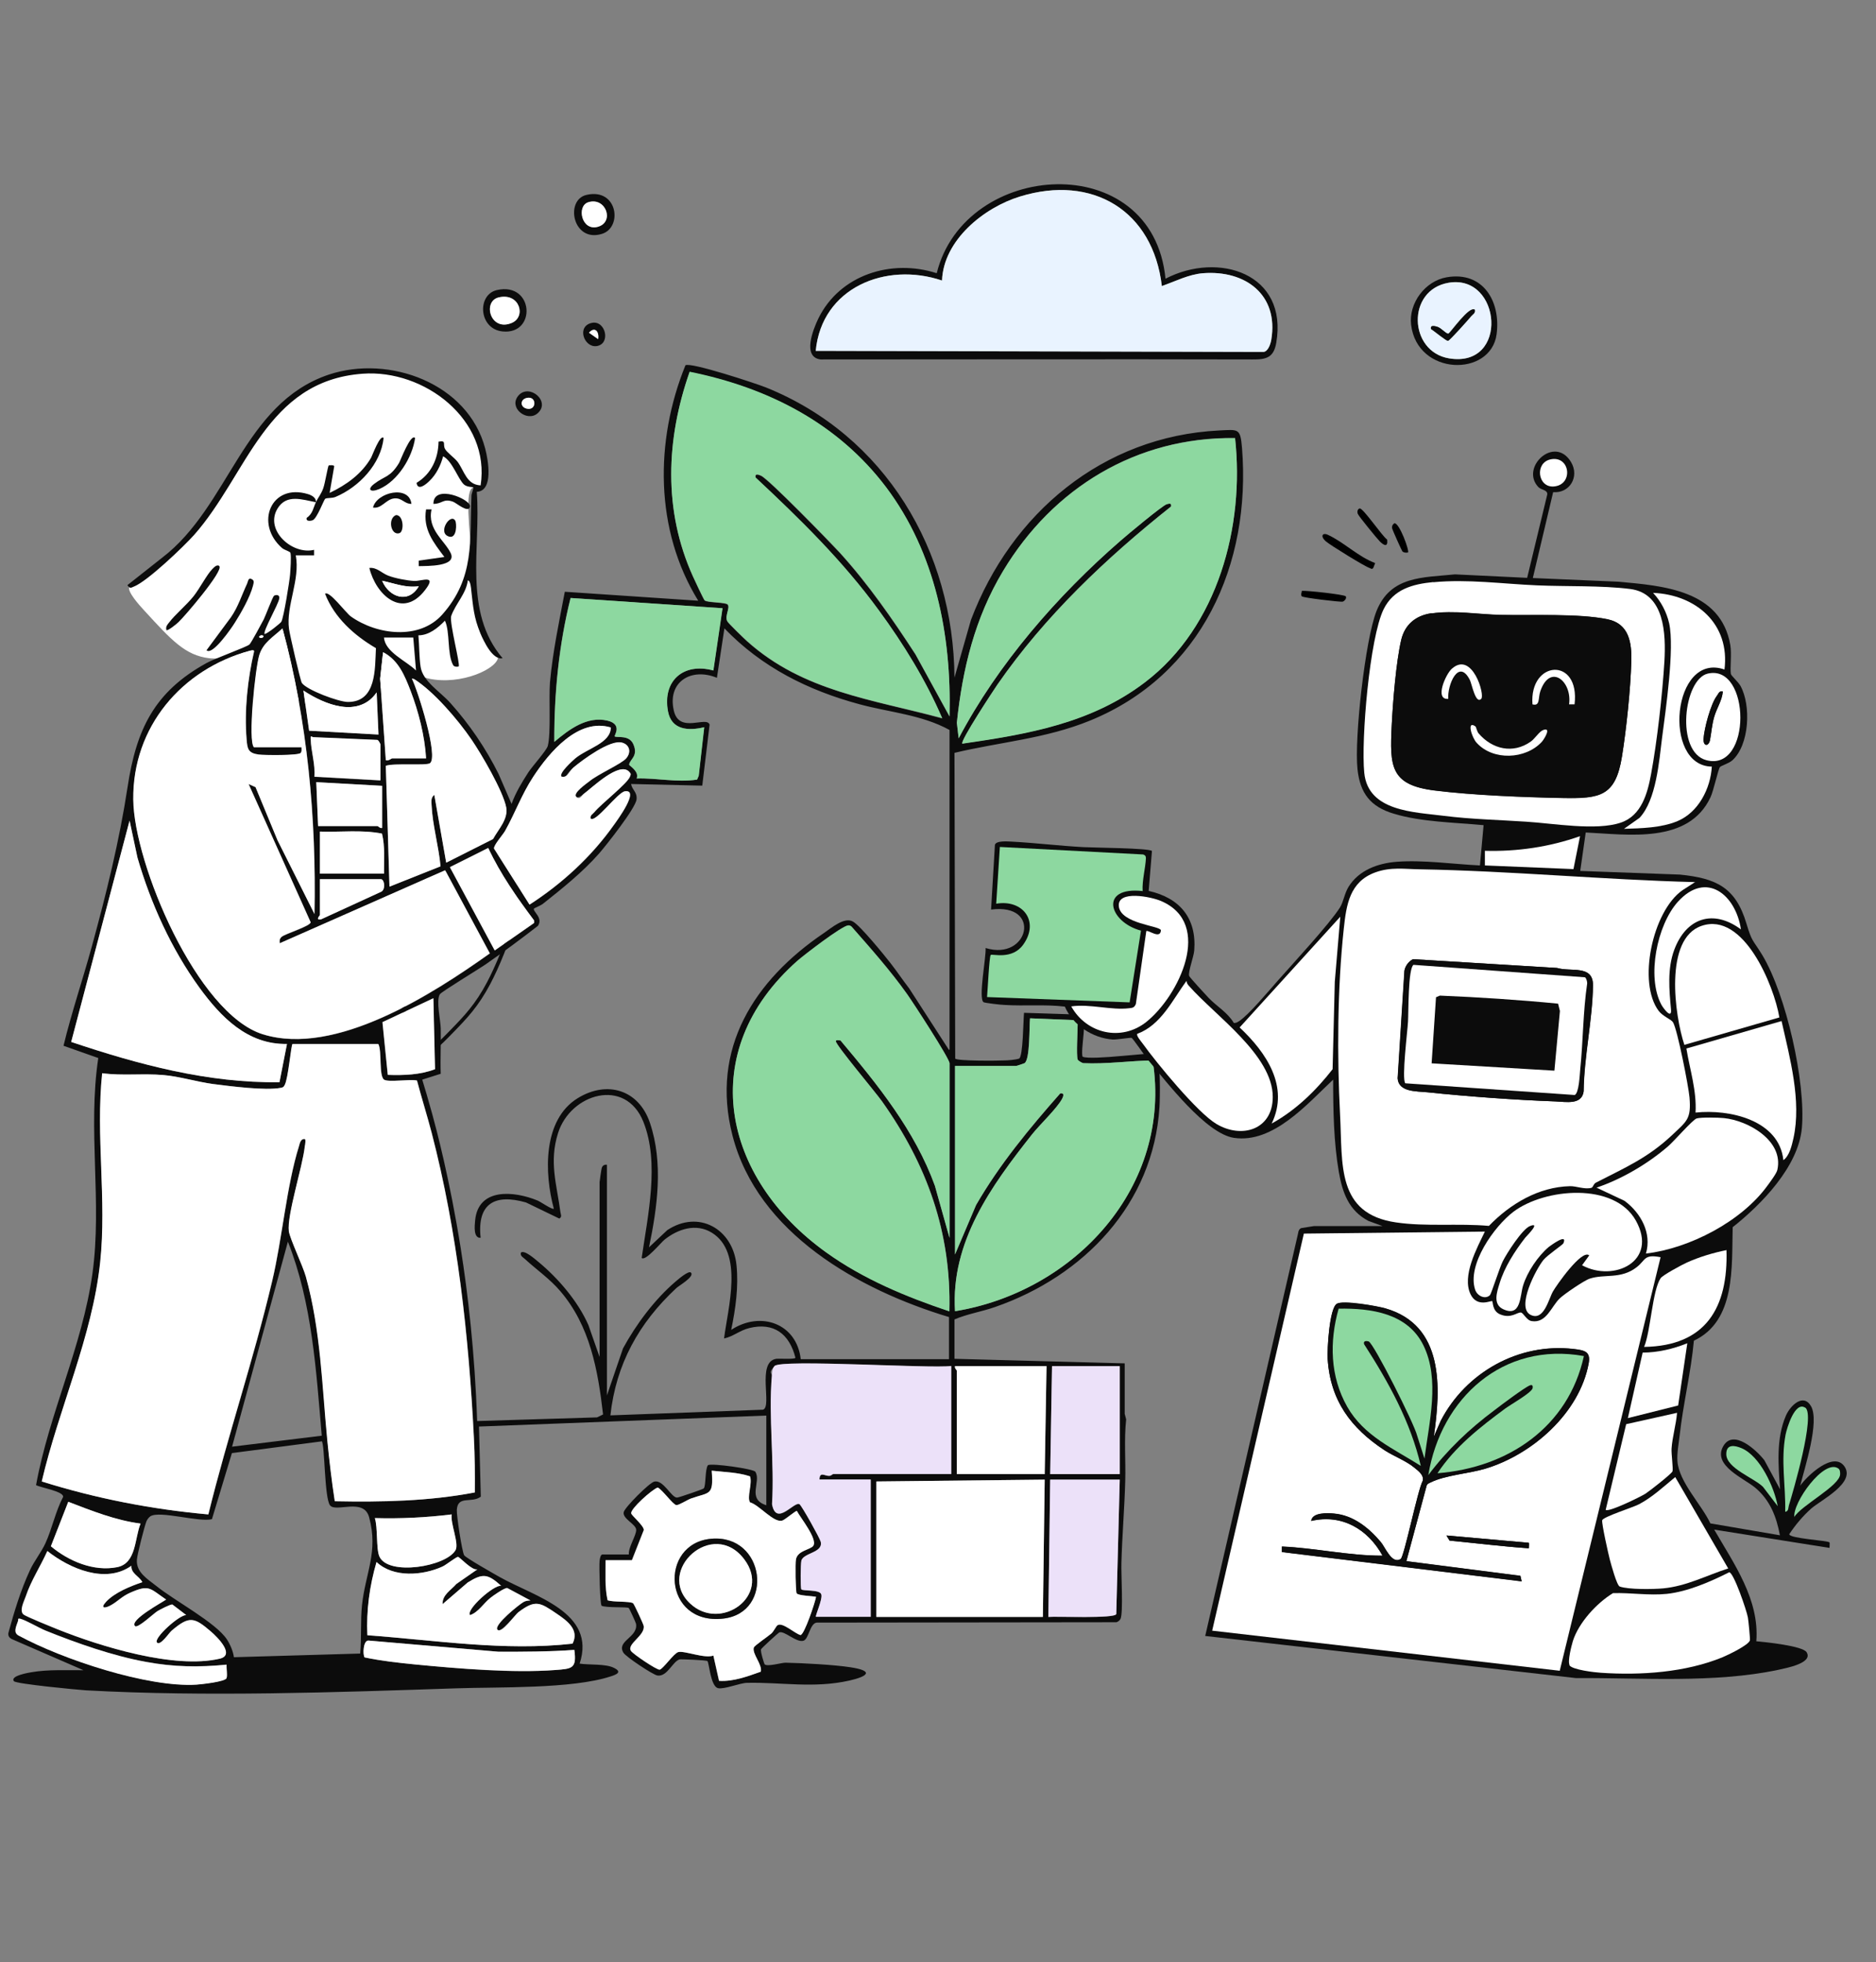 <?xml version="1.0" encoding="UTF-8"?>
<svg xmlns="http://www.w3.org/2000/svg" viewBox="0 0 1025 1071.75">
  <rect x="0" y="0" width="1025" height="1071.75" fill="#808080" stroke="none"/>
  <defs>
    <style>
      .cls-1 {
        fill: #8dd8a0;
      }

      .cls-2 {
        stroke: #0c0c0c;
        stroke-miterlimit: 10;
        stroke-width: 2px;
      }

      .cls-2, .cls-3 {
        fill: none;
      }

      .cls-4 {
        fill: #0c0c0c;
      }

      .cls-5 {
        fill: #fff;
      }

      .cls-6 {
        fill: #fdfcfb;
      }

      .cls-7 {
        fill: #e9f3ff;
      }

      .cls-8 {
        fill: #ece1f9;
      }
    </style>
  </defs>
  <g id="Capa_6" data-name="Capa 6">
    <path class="cls-2" d="M278.08,468.09c13.85,10.88-1.97,51.58-11.01,68.78-6.51,12.37-12.8,18.84-19.95,26.2-8.19,8.42-12.73,12.98-17,11.95-9.98-2.41-10.02-33.37-10-36.88.09-15.75.26-48.01,23.88-63.95,8.87-5.99,25.61-12.75,34.09-6.09Z"/>
  </g>
  <g id="Capa_1" data-name="Capa 1">
    <polyline class="cls-3" points="1013 1060.35 .5 1032.25 .5 8.25 1013 36.35"/>
    <path class="cls-5" d="M78.83,333.51c14.93,16.3,22.39,24.44,35.34,26.03,1.16.14,16.46,1.8,28.63-7.4,6.58-4.98,9.52-11.06,11.25-10.27,2.78,1.27-6.58,16.06-1.67,28.67,4.92,12.64,24.01,22.7,39.95,17.18,9.48-3.28,20.45-12.97,19.51-24.12-.37-4.44-5.88-6.8-5.04-10.99.69-3.44,5.29-5.32,5.1-5.57-.11-.14-1.6.37-2.23,1.59-.94,1.83.54,4.31,1.13,5.3,7.98,13.39,23.25,16.72,23.25,16.72,18.11,3.95,38.3-5.64,38.09-11.94-.06-1.9-1.96-2.99-3.7-4.42-8.53-7.02-8.4-18.42-10.15-42.03-1.9-25.63-4.45-44.64.31-46.01,1.19-.34,2.1.62,3.51,0,4.26-1.88,2.84-13.78,2.63-15.6-1.65-13.85-12.11-29.95-27.94-39.58-20.69-12.58-41.98-8.87-47.52-7.82-22.54,4.29-36.06,18.52-41.19,24.08-9.72,10.52-10.02,16.49-20.24,33.35-8.08,13.33-17.3,26.82-31.88,40.48-14.29,13.39-23.1,18.16-24.54,18.75-.1.04-.44.17-.67.51-1.72,2.41,5.5,10.29,8.07,13.1Z"/>
    <g id="Capa_11" data-name="Capa 11">
      <g>
        <path class="cls-4" d="M615.3,775.35c-1.2,11.1-.2,22.4-.5,33.6-.4,14.8-1.7,30.1-2.1,44.9-.2,5.7,1.1,27.3-.5,30.5-.4.8-1.3,1.5-2.2,1.8l-163.8.2c-3.7.4-4.3,9-7.2,9.9-3.9,1.2-10.6-5.8-13.3-4.5-.6.3-9.7,8.6-9.9,9.2-.4,1.1,1.7,7.9,2,8.2,1.6,1.4,9.1-.9,11.4-.9,9.4.2,26.5,1.1,35.5,2.5,13.1,2,9.4,5-.8,7.3-19.3,4.3-37,.8-55.7,1.2-3.7,0-12.6,3.7-15.9,2.9-4.1-1-4.8-13.9-5.8-14.8-.6-.5-14.5-1.1-15.2-.9-3.8,1.1-6.7,9.6-12.1,8.8-2.3-.3-17.4-10.3-18.6-12.5-3.9-6.5,8.2-8.3,6.9-15.8-.1-.6-3.6-8.3-4-8.6-1.1-.7-12.1,0-14.8-1.2-.9-.9-1.4-21.7-1.1-24.5.1-1,.5-3.5,1.5-3.5h14.5c-.4-3.9,4.1-10.4,4-13.5s-7.7-6.1-6.8-9.7c.7-2.7,13.9-15.9,16.6-16.6,5-1.4,9.5,9,12.6,8.7.8,0,14-4.5,14.5-5,1.3-1.4.6-10.3,2.3-12.7,2-1.2,24.9,2,25.9,3.6,3.4,5.5-4.9,14.8,6,18.3v-49l-157,6,1,38.3c-5,3.8-12.6-.9-13.1,7.2-.2,3,2.8,22.7,4,24.8.8,1.4,16.6,10.3,19.4,11.9,19,10.7,53,19.2,43.7,47.3,5.1.8,14.2,0,18.7,2.3,4.8,2.3,1.4,3.7-1.8,4.7-21,6.9-61.4,5.7-84.5,6.5-65.8,2.2-136.2,4.7-202,1.1-4.7-.3-38.3-3.5-39.5-5-2.3-3,8.5-4.7,9.6-4.9,9.3-1.6,19-1,28.4-1.1l-38.7-16.8c-1.7-.7-2.6-1.8-2.3-3.6,3.2-11.7,6.7-23.3,11.8-34.3,2.2-4.8,6.2-9.8,8.4-14.6,3.7-8.1,5.5-17.4,9.7-25.4.3-3-12.2-5-14.8-6.4,7.1-39,25.3-76,30.8-115.5,5.4-39-2.7-78.7,3.2-117.8l-19-6.7c4.4-18.2,10.6-36.4,15.6-54.7,7.9-28.9,14.9-57.1,19.4-86.6,4.8-31.5,14.5-52,43.2-67.8,4.3-2.4,22.1-8.8,23.4-10.1.9-.8,6.7-11.6,7.8-13.7,1-2,4.9-12.4,5.6-12.9.9-.6,3.2-.8,2.9,1.4-.5,3.4-9.2,18.2-8,19.5,1.7-.3,8.6-5.9,9.1-6.7,1.3-2.2,4.5-22.2,4.8-25.9.2-2.7.7-9.6.2-11.7-.2-.9-3.2-1.5-4.6-2.7-15.1-13.2-6.1-35.7,14.3-29.4,1.9.6,4.4,1.9,4.2,4.3,1.2-2.4,2.9-4.4,4-7.5,1-2.7,2.5-12.1,3-12.5.1-.1,3-.4,3,.5l-2.5,14.5c9.2-4.4,17.5-10.3,22.7-19.3.6-1.1,4.9-12.9,6.8-10.7-1.5,14.2-13.4,26.8-26.3,32.2-1.9.8-4.7.4-5.6,1-.7.4-4.4,10.6-6.8,11.7-.9.4-4,.9-3.3-1.3,3.3-2.2,3.6-5.6,5-8.5h0c-7.4-1.4-16.1-4.7-21,3.5-7.1,11.8,8.1,25.4,20,22.5v3h-10c2.5,13.4-5.4,27.5-3.7,40.2.4,3.1,6.2,28.2,7,29.5,2.7,3.9,20.2,10.4,25.2,10.4,15.7,0,14.7-18.1,15.3-29.4-11.8-6.9-22.7-16.6-27.8-29.7,2.2-2,11.4,10.5,14.1,12.4,14.2,10.1,37.4,13,49.9-1,17.9-20.1,15-40.4,16-65,0-1.2,1.3-4.2,1-4.5s-3.3-.1-5-1.5c-3.2-2.7-6.4-12.9-11.5-15.5-1.3,4.9-3.7,9.9-7.5,13.5-1.9,1.9-6.4,5.6-7,1,8-4.8,11.9-13.3,12-22.5,4.5-.8,2.2,1.3,3.5,3.9,1,2,5.1,4.8,6.9,7.1,3.8,5.2,4.9,12.5,12.6,12.9,5.5-35.9-30.8-63.5-64.5-61-52.9,3.9-63,55.2-92,88-5.8,6.5-25.5,25.3-32.8,28.2-1.9.8-2.2,1.3-3.7-.7l19-15c36.8-28.1,44.1-84.2,91-100,32.9-11,76.2,4.7,85.5,40.4,1.7,6.5,4.6,23.2-4.6,23.6,2.3,30.5-7.6,65.5,14.1,90.9-5.5,1.2-10.4-9.5-12.2-13.8-3.5-8.4-3.9-14.3-4.9-23.1-.1-1.2-.4-5.5-1.9-5.6-.9,7.3-6.7,12.7-9.1,19.5-1,3.8,5.1,26.5,4.1,27.5-.3.2-2.4.4-3-.7-3.4-6.1-1.6-18.1-4.5-24.3-3.8,3.9-8.7,8-14.5,8,.5,5.4.4,11.9,1.2,17.2,1.2,8,10.7,13.5,16.3,19.8,10.4,11.6,19.3,24.7,26.3,38.7l7.1,16.4c2.2-6.1,5.7-11.9,9.2-17.3,2.1-3.2,10-12,10.6-14.4,1.8-7,.5-25.7,1.2-34.8,1.5-16.6,5-33.1,8.1-49.4l72.9,4.9c-23.8-38.6-23.8-87.2-7-128.6,2.7-1.9,38.5,9.9,44,12.1,65.1,26.2,102.5,89.1,103,158.5l9-31.5c22-58.2,72-100.3,135.5-103.5,10.6-.5,11.7-1.4,12.6,9.5,5.1,63.8-22.2,124.2-83.1,149-24.3,9.9-48.8,11.6-74,17.6l.4,167c1,1.4,23.5,1.2,27.1,1,1.9,0,6.2-.4,7.8-1,2.2-.9,2.3-21.4,2.7-25l31.3,1c3.7.8-.6,19.5.7,23,5.3,2.1,38.4-2.7,40-1.6,2.8,1.9,2.3,24.6,2,29.1-3.3,53-41.4,92.4-89.8,109.2-7.4,2.6-15.3,3.8-22.2,6.8v21.5l93,2.5v27.5M518.8,391.25c1.1-44.2-7.7-89.1-34.6-124.9-26.4-35.1-64.7-54.5-107.4-63.1-12.9,36.7-14.5,75.7,1.8,111.7.8,1.8,5.8,12.6,6.4,13.1,1.6,1.3,11.7.9,12.7,2.4,1.2,1.9-1.7,5.9-.4,8.9.5,1.1,9.3,9.6,11,11.1,30.7,27.4,68.3,31.6,106.5,42-9-20.9-21.2-40.6-34.6-58.9-19.8-27.1-43-49.8-67.4-72.6-.4-2.5,1.8-1.6,3-1,4.1,1.7,37.6,36.2,43,42,15.5,17.1,28.8,36.3,41.4,55.6l18.6,33.9h0v-.2ZM674.8,239.25c-53.8-.7-99.5,27.2-126.8,72.7-15.3,25.6-22.1,53.3-25.2,82.8l1,8.5c21.4-40.5,54-78,88.5-108,3.5-3,22.8-19.2,25.2-19.9,1.5-.4,2.7-.7,2.3,1.3-35.5,28.2-68.9,59.8-94.8,97.2-2,3-20.5,31-19.2,32.3,35.9-5.2,70.4-11.1,99.9-33.6,39.7-30.3,54.4-85.3,49.1-133.4h0v.1ZM394.8,332.25l-83.1-5.6c-6.4,25.6-9,52.2-8.9,78.6,8-6.7,17.8-14.2,29.1-11.6,8.4,2,3.5,8.2,3.9,8.6,1.2.9,7.9-1.1,10.2,4.3,2.9,6.7-2.1,8.3-2.3,11.2,0,.4,5.7,3.6,4.1,7.5,11-.3,22,2.3,33,.6l.9-2.1,3-26.5c-8.5,2-17.9,1.6-19.8-8.7-3.1-16.8,8.6-26.7,24.8-22.3l5-34h.1ZM138.8,408.25h26c0,1.1.3,2.1-.4,3.1-1.1,1.5-19.9,1.3-23,.9-5.8-.8-6.2-3-6.6-8.4-1.3-15.5.5-32.9,4.1-48,0-1-1.4-.5-2.3-.3-37.4,10.1-64.1,41.8-63.7,81.2.3,35.1,34.9,117.2,70.8,128.3,39.7,12.3,92.8-22,124-44.2l-24.4-45.4-90.4,39.9c-.1-1.6-.2-2.3,1-3.5,1.7-1.6,15.7-5.8,15.9-8l-33.9-75.5,3.8,1.7,12,29,20.2,40.3c1-52.5-3.8-105.4-17.5-156-5.2,4.7-10.4,7.3-12.6,14.4s-6.4,47.6-2.9,50.6h-.1v-.1ZM518.8,573.25v-174.5c-15.1-8.3-32.6-9.6-49-14-28.3-7.6-53.6-20.3-74-41.5l-4.1,27c-14-5.8-27.3,2.2-23.5,18.1,3,12.6,18,2.5,19.5,7.5l-4,33.3-38.9-.9c.6,3.4,3.4,4.3,3,8.4-.5,4.8-16.5,25-20.5,29.6-9,10.2-20,19-30.6,27.4-1.4,1.1-4.8,2.4-4.9,2.6-1.1,1.5,5.2,5,2.1,9.5-9.4,7.3-19,14.4-28.8,21.2-3.5,2.4-24.1,14.9-24.8,16.2-2.1,3.5.4,14.2.5,18.5.2,8.3-.3,16.6,0,24.9l-10.1,3.2c1.41,4.58,3.32,10.99,5.43,18.67,2.18,7.95,9.6,35.59,15.61,73.53,3.87,24.44,7.66,56.33,8.96,94.3l65.5-2,3.3-1.6c-2.8-24.2-7.1-48.4-23.4-67.4-5.7-6.7-13-11.7-19.4-17.6-1.1-1-2.5-1.5-2.1-3.4,1.9-1.7,7.9,3.7,9.5,5,10.9,9,21.7,21.6,27.4,34.6l6.1,17.4v-95.5c0-.4,1-7.5,1.2-7.8.4-1.3,1.5-1.9,2.8-1.7v126l8.8-25.7c7.2-13.2,17.2-26.6,28.6-36.4,1.2-1,7.2-6.3,8.5-5,2.2,2.2-6.7,7.2-8,8.5-20.4,19-32.9,41.4-36,69.5l83.4-3.1c5.2-1.7-3.7-26.1,7.2-27.8,1.6-.2,10.5.4,10.5-.6-3.3-13-11.8-19.5-25.2-16.2-5.3,1.3-8.7,4.6-13.8,5.7,2.1-16.6,10.9-47-6.7-57.8-8.6-5.3-18.5-2-25.8,3.8-2,1.6-10.5,12-12.5,10,3.3-23,9.9-52,.9-74.4-9.8-24.4-39.8-15.4-46.6,6.2-5,15.8-.7,28,1.3,43.2.2,1.4,1,2.5-.6,3.5l-18.2-8.8c-17.1-4.9-26.8.6-24.8,19.3-4,.3-3.3-6.5-3-9.5,1.7-18,21.3-16.1,34-10.9,1.8.7,8.1,5.2,9,4.5-5.2-19.2-6.2-48.6,13.1-60.4,16-9.8,33.3-4.6,39.4,13.5,7.4,21.9,4.1,45.9-.5,68l10-9.4c17.1-11.3,35.8-.7,37.8,19.1,1.2,11.8-.5,23.9-2.9,35.4,16-10.5,35.8-3.6,38,16h81v-23c-49.2-14.8-104.6-45.8-118.3-99.2-12.2-47.5,12-84.9,50-110.6,4.1-2.8,11.2-9,15.9-6.2,4,2.3,16.8,18,20.4,22.6s6.7,9.3,10.2,13.8l21.8,33.7.3-.3ZM143.8,347.25c-1.4-.7-2.7.6-2,1,1.4.7,2.7-.6,2-1ZM225.8,348.25h-16c.6,8,12.1,12.7,17.5,18l-1.5-18ZM232.8,414.25c-.7-12.2-4.1-25.5-8.5-37-3.2-8.4-6.6-16.7-15-21l-1.6,14.5,3.1,44.5c1.4.6,3-1,3.5-1h18.5ZM226.1,370.85l-1.1-.3c3.1,6.1,14.8,42.9,9.9,46.3-2.1,1.5-19.7-.2-24.1,1.4l2,66,27.9-11.1c-1-11-4.4-22.5-4.9-33.5-.1-2-.4-4,1.5-5.5l6.5,37,25.5-12.9c2.9-5.3,8.4-11,7.2-17.3-1.7-8.9-13.5-29.2-19-37.1-7.4-10.8-20.6-26.2-31.5-33.1h.1v.1ZM205.8,378.25c-10,14.2-28.3,6.7-40-1l3.1,21.9,37.9,2.1-1-23h0ZM333.7,397.35c-17.8-5.3-33.6,13.7-42.3,27-6.3,9.6-9.9,19.8-15.4,29.6-1.3,2.4-6.3,7.9-6,9.6l19.4,30.6c17.9-11.5,34-26.3,46.2-43.7,1.5-2.1,14.3-19.4,5.9-18.2-4,.6-16,17.3-18.7,14.9-.4-1.9,1.1-2.4,2-3.5,3.9-4.8,18.2-15.7,19.5-19.5.5-1.3.5-1.4-.4-2.5-5.4-6.1-20.6,8.9-25,12.1-.9.7-3.1,2.4-4,1.5-2-2,5.8-7.3,7.1-8.4,5-4,17.9-9.7,20.3-12.7,2.7-3.4,1.7-7.4-2.4-8.5-6.3-1.7-21.5,9.4-26.5,13.6s-3.1,5.6-6.5,5c-1.8-1.7,6.1-8.8,7.5-10,6.6-5.5,19.4-8.4,19.4-16.9h-.1ZM207.8,426.25v-19.5c0-.3-1-2.3-1.7-2.5l-35.3-1.5c-1.3-1.1-1.1-.1-1.1,1.1.2,6.5,2.6,13.8,2,20.5l36,2h.1v-.1ZM208.8,429.25l-36-2,1,24h32.5c.3,0,1.4,1.4,2.5,1v-23ZM156.8,570.25c-21.6.5-36.2-14.7-47.8-30.7-15.4-21.2-26.6-46-33.9-71.1l-4.3-20.2-31.9,120.9c36.6,12.3,74.8,22.5,113.8,22l4.1-20.9h0ZM174.8,454.25v23h35c-.1-7.3.6-14.7-1.1-21.9-11.1-2.2-22.6-.7-33.9-1.1h0ZM266.8,463.25l-21,10.5,24.5,45.5,21.5-15v-1.4c-9.3-12.5-18.4-25.4-25-39.5h0v-.1ZM208.3,480.25h-33.5v19.5c0,.4-2.7,2.9.5,2.5l32.9-15.1c2.4-1,2.1-6.3.1-6.9h0ZM518.8,676.25v-95.5c0-2.6-20-33.3-23.2-37.8-9.2-13-19.8-24.8-30.3-36.8-.5-.5-1.1-.8-1.9-.7-3.5.3-23.9,16-27.7,19.3-56,49.6-41.2,118.5,15.7,159.3,20.3,14.6,43.7,24.2,67.3,32.2,1.2-43.2-12.2-80.1-36.8-114.7-3.4-4.7-25.2-30.7-25.2-32.8s1.6-.4,2.5-.5c20.3,24.2,40.7,49.4,51.6,79.4l8,28.5h0v.1ZM236.8,545.25l-27.9,13.1,2.9,28.8c8.7.3,17.7,0,25.8-3.1l-.9-38.8h.1ZM588.8,578.75c-.8-2.7,0-15,0-19s1.2-.8.6-1.5l-2.1-1-24.5-1c-.5,4.6,0,22.4-3,24.5-.3.2-4.2,1.5-4.5,1.5h-33.5v103l11.5-27c12.8-22.1,29.2-41.9,46-61,2.5-.4,1.6,1.7,1,3-2.9,5.5-12.1,14.1-16.5,19.5-22.2,28.1-44.4,58.6-42,96.5,65.3-10.7,118.8-68.2,108-137-12.6.2-25.4,2.1-38,1.5-.8-.2-2.8-1.4-3-2h0ZM206.7,570.35h-46.8c-.8.7-2.3,18.5-4.2,22.2-.7,1.3-.8,1.4-2.3,1.7-8.4,1.6-27.7-1-36.9-2.1s-18.6-4.2-27.1-4.9c-11-.9-22.4.4-33.5-1-3.6,34.4,2.5,69-1.1,103.4-4.3,40.6-22.6,80-31.9,119.6,29.6,9.3,60,15.2,91,18,10.5-42.8,24.8-84.7,34.9-127.6,5.5-23.2,7.8-51.7,14.6-73.5.5-1.6.8-4,3-4s.3,3.2.2,4.2c-1.2,11-9.8,37.4-8.7,46.2.5,3.9,7.6,18.8,9.3,24.8,8.1,29.1,8.9,59.3,11.7,89.3,1.1,11.1,2.4,22.4,4.1,33.4,25.5.5,51.4,0,76.5-4.8.1-9.8,0-19.8-.5-29.6-2.8-55.9-9-112.7-23.1-166.9-2.5-9.5-5.5-19-8-28.5-3.6-.9-15.6,1.1-18-.5-2.9-2-1.1-15.7-3.1-19.4h-.1ZM175.8,784.25c-3.1-35.8-5.2-72.3-18.5-106l-30.5,112,49-6h0ZM445.8,883.25h30v-75h-28c.1-4.7,3.1-1.8,5.4-2,1,0,1.8-1,2.1-1h64.5v-59c-11.5,1.5-92.7-3.8-96.5,0s-1.4,3.7-1.5,5.5c-1.9,22.3,1.5,47.4.1,70,2.3,12.4,12-1.8,15,0,1.1.7,11.1,18.5,11.6,20.5,1.5,6.2-9.7,6-10.6,10.5-.3,1.5-.5,14.9,0,15.5.9,1,10,0,10.9,2.7s-3.5,11.8-2.9,12.4h-.1v-.1ZM571.8,746.25h-50c-.4,1.1,1,2.2,1,2.5v56.5h48l1-59ZM611.8,746.25h-37l-1,59h38v-59ZM175.7,787.35l-49,6.4-10.9,36.1c-7,1.8-28.5-4.8-33.6-1.6-.9.6-1.8,1.8-2.2,2.8-1.1,2.8-5,18-5.2,20.9-.5,6.9,5.7,10.5,10.5,14.3,9.8,8,32.6,20,38.7,29.3,1.7,2.6,3.4,6.5,3.8,9.7l69-2c.8-8.5.1-18.1,1-26.5,1.9-17.7,9-29,3.9-47.9-2.9-11-18.3-2.4-21.4-6.6s-2.8-33.3-4.5-35h-.1v.1ZM345.3,852.25h-14.5c0,7.3-.5,14.7,1.1,21.9,3.1,1.1,11.9.4,13.9,1.6.6.3,5.6,11.3,5.8,12.3,1,5.3-9.5,10-6.9,13.8,1.2,1.8,13.9,10.3,15.6,10.2s7.8-9,10.2-9.6c3.4-.9,14.4,3.7,19.2,1.9l3.1,13.8c7.8.5,15.6-2.4,22.8-5,.9-4.1-4.9-9.8-3.8-13.2.4-1.1,7.8-6.1,9.5-7.6,1.4-1.3,2.6-4,3.5-4.6,2.7-1.7,9.4,4.6,12.5,5.4,2.1-.2,8-17.8,8.5-20.9-2.1-.5-9.6-.6-10.6-1.9-.7-.9-.8-16.5-.4-18.5.9-5,8.1-5.3,9.5-7.5,2.3-3.7-7.1-15.2-9-19-.8,0-6.2,4.6-7.8,5.2-4.5,1.7-12.7-8.5-17.8-9.9-1.9-2.8,1.4-10.4,0-14.2-6.7-2.3-13.9-2.3-20.9-3.1,1.1,14-1.1,11.6-11.3,15.2-2,.7-6.8,3.9-8.1,3.6-2-.4-7.6-8.3-10.1-9.6-3.1,1.1-14.9,11.6-14.5,14.1.2,1.2,6.9,6.7,6.9,9.1l-6.5,16.5h.1ZM478.8,809.25v74h91l1-75-92,1ZM611.8,808.25h-38l-1,75c4.3-.4,36.6,1.1,37.1-1.6l1.9-73.4h0ZM76.8,832.25c-13.8-1.7-26.7-7-39.5-11.9l-9.5,24.3c9.7,8,23.5,14,36.3,11.4,10.5-2.1,9.4-15.8,12.7-23.8h0ZM246.8,827.25c-13.9,1.7-27.9,2.4-42,2,1.7,5.2.7,16.8,2.5,21,4.7,10.7,36.4,5.6,41.6-3.5,2.1-3.6-2.9-14.6-2.1-19.5h0ZM71.8,855.25c-14.1,10.1-33.7,1.7-46-8-3.7,8.3-8.9,16.1-11.8,24.8-.9,2.6-3.6,7.6-1.3,9.8,1.2,1.2,15.9,7.1,18.8,8.2,23.5,9.4,63.7,21.8,88.5,16,8.6-2-1.4-11.8-4.8-14.8-9.2-8-11.9-8.7-21.5-.5-1.5,1.3-6.1,8.4-8,6.5-2.2-2.2,12.4-15.4,16-15l-7.6-5.8c-1-.2-6.7,2.8-8.1,3.6-2.2,1.3-10.8,9.6-12.3,8.2-3.3-3.2,15.1-13.1,17-14.5-9-6-9.1-8.4-19.7-3.7-4.5,2-6.6,4.6-10.3,6.7-3.2,1.9-6.4,2-2.8-1.8,4.7-5.1,13.3-8.5,19.8-10.7-1.7-3.3-6.3-4.7-6-9h.1ZM260.8,857.25c-3,.7-9.6-6.7-10.5-6.8-1,0-6.5,4.4-8.5,5.3-10.8,4.9-26.8,6.2-36-2.5-3.8,13-5.7,26.5-5,40,37.2,2.7,74.8,8.8,112.1,4.6,3.9-7.7-3.2-12.6-8.7-16.4-9-6.1-11.5-7.8-20.6-1-2.3,1.7-9.8,11.7-11.7,9.8-2.4-2.4,11.9-13.9,14.3-15.2,1.1-.6,2.5-.8,3.7-.8l-12.7-6.8c-1.6,0-7.7,4.1-9.2,5.4-3.7,3-6.6,8-11.1,9.4-2.5-2.8,13-16.7,17-16-7.5-6.7-10.1-6.9-18.3-1.8l-13.7,11.8c-.3-5,4.6-7.7,7.5-11l11.5-8h-.1ZM123.8,909.25c-15.4,1.5-28.9,1.3-44-1.5-18.2-3.3-37.8-10.2-54.9-17.1-3.9-1.6-10.2-5.4-13.6-6.4-1.9-.5-1.1.3-1.5,1.3-1.1,3.2-2.7,6.2.4,7.8,23.7,12.8,70.6,28.5,97.2,26.8,2.7-.2,15.7-1.6,16.4-3.6s0-5.2,0-7.4h0v.1ZM313.8,901.25c-13.8,1.1-27.6,1.1-41.5,1l-71-6.1c-2.9,0-3.1,7.7-2.1,9.2,8.9,1.9,18.8,3,28.1,3.9,23.1,2.3,53.1,4.8,76,3,9.4-.7,11.8-.8,10.5-11h0Z"/>
        <path class="cls-4" d="M636.8,152.25c28.8-15,67.1-3,60.5,35.1-1.4,7.9-5.3,9.1-13,9-78.2-.2-157.4,0-236,0-10.1-1.3-4-16.5-1.2-22.3,11.7-24,40-32.8,64.7-24.8,15.3-61.9,118-68.7,125,3h0ZM634.8,156.25c-4.8-41.2-37.8-61.1-77.5-48.9-19.7,6.1-41.8,23.8-42.6,45.9-30.8-10.4-65.8,3.9-69,38.4l244.6.6c2.6-.3,3.9-4.4,4.3-6.7,4.1-24.6-14.2-38.1-37.3-36.3-7.8.6-15.2,4.5-22.5,7h0Z"/>
        <path class="cls-4" d="M790.5,151.45c19.9-3.4,29.6,13.3,27.2,31.2-3.2,23.4-43.3,22.8-46.7-5.2-1.4-11.9,7.7-24,19.5-26h0ZM791.5,154.45c-23.1,3.9-21.9,37.6.2,41.3,33,5.5,28.7-46.2-.2-41.3Z"/>
        <path class="cls-4" d="M320.5,106.45c17-3.9,19.8,17.8,8.4,21.3-16,5-20.4-18.6-8.4-21.3ZM321.5,110.45c-6.7,2-3.6,16.2,5.3,13.4s4.2-16.3-5.3-13.4Z"/>
        <path class="cls-4" d="M271.5,158.45c20.2-4.6,21.8,24.5,3.1,22.6-13.1-1.3-14.1-20.1-3.1-22.6h0ZM272.5,162.45c-9,2.1-4.7,18.8,7,14,8.2-3.3,4.5-16.8-7-14Z"/>
        <path class="cls-4" d="M201.8,310.25c4-.5,6.7,2.8,10.3,4.2s10.3,2.7,14.2,2.9,12.7-3.8,6,4.9c-12.4,16.2-26.9,2.7-30.5-12h0ZM228.8,320.25c-7.1,1-13.3-1.6-20-3,3.8,9.1,14.4,12.7,20,3Z"/>
        <path class="cls-4" d="M235.8,278.25c-2.5,11,7.3,17.1,10.5,24,3.3,7.3-12.9,6.9-17.5,7v-3l14-2c-6-8-11.8-15.1-10-26h3Z"/>
        <path class="cls-4" d="M112.8,355.25l13.4-18.1c3.9-5.6,5.9-12.1,8.8-18.3.5-1.1.6-3.4,2.3-2.6,2,.8,1.2,2.3.9,3.8-1.6,6.1-6.5,14.8-9.9,20.1-1.6,2.6-12.1,18-15.4,15.1h-.1Z"/>
        <path class="cls-4" d="M119.8,309.25c2.6,2.4-19.4,28-22.3,30.6-.8.8-6,5.1-6.6,4.3-.4-2,.4-2.7,1.4-4,3.3-4.4,9.6-9.6,13.5-14.5,3.2-4,7.3-11.9,10.2-14.8.9-.9,2.6-2.8,3.9-1.6h-.1Z"/>
        <path class="cls-4" d="M226.8,239.25c-1.5,10.6-9.4,23.5-19.6,27.9-4.8,2-6.8.3-2.8-2.8,6-4.6,8.7-3.4,13.6-11.4.8-1.3,6.4-16.4,8.8-13.7h0Z"/>
        <path class="cls-4" d="M293.5,225.95c-5.7,4.6-15.8-3.2-10.3-9.8,6-7.1,18.2,3.4,10.3,9.8ZM287.5,217.45c-3.3.9-3.3,4.7,0,5.7,5.9,1.7,6-7.4,0-5.7Z"/>
        <path class="cls-4" d="M323.5,176.35c7.4-1.4,10.4,11.5,2.5,12.7-6.9,1-11.2-11-2.5-12.7ZM326.8,185.25c.7-4.1-1.8-7.1-5-3.5l5,3.5Z"/>
        <path class="cls-4" d="M224.8,275.25c-4,0-5.1-3.4-9.4-3-4.6.5-6.9,5.8-11.6,5,2-8.4,19.8-12.5,21-2h0Z"/>
        <path class="cls-4" d="M236.8,275.25c0-11.3,20.8-2.4,20,1.5s-7.5-2.1-9.3-2.7c-5.4-1.9-5.7,1.2-10.7,1.2h0Z"/>
        <path class="cls-4" d="M216.4,281.35c4.2,0,4.5,9.1,1.8,9.9-4.7,1.4-6.5-8.1-1.8-9.9Z"/>
        <path class="cls-4" d="M248.7,284.35c.9,1.4,1,9.9-3.2,8.8-6.8-1.8.5-13.1,3.2-8.8Z"/>
        <path class="cls-5" d="M206.7,570.35c2,3.8.2,17.4,3.1,19.4,2.3,1.6,14.3-.4,18,.5,2.5,9.5,5.5,18.9,8,28.5,14.1,54.2,20.3,111,23.1,166.9.5,9.8.6,19.8.5,29.6-25.1,4.8-50.9,5.3-76.5,4.8-1.7-11-3-22.3-4.1-33.4-2.9-29.9-3.6-60.1-11.7-89.3-1.7-6-8.8-20.9-9.3-24.8-1.1-8.8,7.5-35.2,8.7-46.2.1-1,.9-4.2-.2-4.2-2.2,0-2.5,2.4-3,4-6.8,21.7-9.1,50.3-14.6,73.5-10.1,42.9-24.4,84.8-34.9,127.6-31-2.8-61.4-8.7-91-18,9.2-39.6,27.6-79,31.9-119.6,3.7-34.4-2.5-69,1.1-103.4,11,1.5,22.5,0,33.5,1,8.5.7,18.4,3.7,27.1,4.9,9.2,1.2,28.5,3.7,36.9,2.1,1.5-.3,1.6-.4,2.3-1.7,1.9-3.7,3.4-21.5,4.2-22.3h46.8l.1.1h0Z"/>
        <path class="cls-5" d="M138.8,408.25c-3.6-3,.7-43.9,2.9-50.6s7.5-9.6,12.6-14.4c13.7,50.6,18.5,103.5,17.5,156l-20.2-40.3-12-29-3.8-1.7,33.9,75.5c-.1,2.1-14.1,6.3-15.9,8-1.2,1.2-1.1,1.9-1,3.5l90.4-39.9,24.4,45.4c-31.2,22.2-84.3,56.5-124,44.2-35.9-11.1-70.5-93.1-70.8-128.3-.4-39.5,26.4-71.1,63.7-81.2.9-.2,2.3-.6,2.3.3-3.5,15.1-5.4,32.5-4.1,48,.4,5.4.9,7.6,6.6,8.4,3.1.4,21.9.6,23-.9.7-1,.4-2,.4-3.1h-26,.1v.1Z"/>
        <path class="cls-1" d="M518.8,391.25l-18.6-33.9c-12.5-19.3-25.8-38.5-41.4-55.6-5.3-5.8-38.9-40.3-43-42-1.3-.5-3.5-1.4-3,1,24.4,22.8,47.6,45.5,67.4,72.6,13.4,18.3,25.6,38,34.6,58.9-38.2-10.3-75.8-14.5-106.5-42-1.7-1.5-10.5-10-11-11.1-1.3-2.9,1.6-7,.4-8.9-.9-1.5-11.1-1-12.7-2.4-.5-.5-5.6-11.3-6.4-13.1-16.3-36-14.7-74.9-1.8-111.7,42.6,8.6,80.9,28,107.4,63.1,26.9,35.8,35.7,80.7,34.6,124.9h0v.2Z"/>
        <path class="cls-1" d="M518.8,676.25l-8-28.5c-10.9-30.1-31.3-55.3-51.6-79.4-.9,0-2.5-.5-2.5.5,0,2.1,21.9,28,25.2,32.8,24.5,34.6,37.9,71.6,36.8,114.7-23.6-7.9-47-17.6-67.3-32.2-56.9-40.8-71.8-109.7-15.7-159.3,3.8-3.3,24.2-19,27.7-19.3.8,0,1.3.2,1.9.7,10.5,11.9,21,23.8,30.3,36.8,3.2,4.5,23.2,35.2,23.2,37.8v95.5h0v-.1Z"/>
        <path class="cls-1" d="M674.8,239.25c5.3,48.1-9.3,103.1-49.1,133.4-29.5,22.5-64,28.4-99.9,33.6-1.4-1.3,17.1-29.3,19.2-32.3,25.9-37.4,59.3-69,94.8-97.2.4-2-.8-1.7-2.3-1.3-2.4.7-21.7,16.8-25.2,19.9-34.6,30-67.1,67.4-88.5,108l-1-8.5c3.1-29.5,9.8-57.2,25.2-82.8,27.3-45.5,73-73.4,126.8-72.7h0v-.1Z"/>
        <path class="cls-1" d="M588.8,578.75c.2.6,2.2,1.8,3,2,12.6.6,25.4-1.3,38-1.5,10.9,68.8-42.6,126.3-108,137-2.4-37.9,19.8-68.4,42-96.5,4.3-5.5,13.5-14.1,16.5-19.5.7-1.3,1.5-3.3-1-3-16.9,19.1-33.2,38.8-46,61l-11.5,27v-103h33.5c.2,0,4.1-1.3,4.5-1.5,3.1-2.1,2.5-19.8,3-24.5l24.5,1,2.1,1c.6.7-.6,1.3-.6,1.5,0,4-.8,16.3,0,19h0Z"/>
        <path class="cls-8" d="M445.8,883.25c-.6-.5,3.8-9.7,2.9-12.4s-10-1.7-10.9-2.7c-.5-.5-.4-13.9,0-15.5.9-4.5,12.1-4.4,10.6-10.5-.5-2-10.4-19.8-11.6-20.5-2.9-1.8-12.7,12.4-15,0,1.4-22.6-2-47.7-.1-70,.1-1.8.2-4.2,1.5-5.5,3.8-3.8,85,1.5,96.5,0v59h-64.5c-.3,0-1.1.9-2.1,1-2.4.2-5.3-2.6-5.4,2h28v75h-30,.1v.1Z"/>
        <polygon class="cls-5" points="478.8 809.25 570.8 808.25 569.8 883.25 478.8 883.25 478.8 809.25"/>
        <path class="cls-5" d="M345.3,852.25l6.5-16.5c0-2.4-6.7-7.9-6.9-9.1-.4-2.5,11.3-13,14.5-14.1,2.5,1.2,8.2,9.2,10.1,9.6,1.3.2,6.1-2.9,8.1-3.6,10.1-3.6,12.4-1.3,11.3-15.2,7,.8,14.2.9,20.9,3.1,1.4,3.8-1.8,11.4,0,14.2,5.1,1.4,13.2,11.7,17.8,9.9,1.6-.6,7-5.3,7.8-5.2,2,3.8,11.4,15.3,9,19-1.4,2.2-8.6,2.5-9.5,7.5-.4,2-.2,17.6.4,18.5.9,1.3,8.5,1.5,10.6,1.9-.5,3-6.4,20.7-8.5,20.9-3.1-.8-9.8-7.2-12.5-5.4-.9.5-2,3.3-3.5,4.6-1.7,1.5-9.1,6.5-9.5,7.6-1.1,3.4,4.7,9.2,3.8,13.2-7.3,2.6-15,5.5-22.8,5l-3.1-13.8c-4.9,1.8-15.8-2.8-19.2-1.9-2.4.6-8.5,9.5-10.2,9.6s-14.3-8.4-15.6-10.2c-2.6-3.8,8-8.5,6.9-13.8-.2-1-5.2-11.9-5.8-12.3-2-1.2-10.8-.5-13.9-1.6-1.6-7.2-1-14.6-1.1-21.9h14.5-.1ZM388.6,840.55c-28.7,2.5-26.5,47.4,6.6,43.6,28-3.2,23-46.2-6.6-43.6Z"/>
        <path class="cls-5" d="M156.8,570.25l-4.1,20.9c-39,.6-77.2-9.7-113.8-22l31.9-120.9,4.3,20.2c7.3,25.1,18.5,49.9,33.9,71.1,11.7,16,26.3,31.1,47.8,30.7h0Z"/>
        <path class="cls-1" d="M394.8,332.25l-5,34c-16.2-4.5-27.9,5.5-24.8,22.3,1.9,10.3,11.2,10.8,19.8,8.7l-3,26.5-.9,2.1c-11,1.7-22-1-33-.6,1.6-3.8-4.1-7-4.1-7.5.2-3,5.2-4.6,2.3-11.2-2.3-5.3-9-3.4-10.2-4.3-.5-.3,4.5-6.5-3.9-8.6-11.2-2.7-21.1,4.8-29.1,11.6-.1-26.4,2.5-53,8.9-78.6l83.1,5.6h-.1Z"/>
        <path class="cls-5" d="M226.1,370.85c10.9,6.8,24.1,22.3,31.5,33.1,5.4,7.9,17.3,28.2,19,37.1,1.2,6.4-4.3,12-7.2,17.3l-25.6,12.9-6.5-37c-1.9,1.4-1.6,3.4-1.5,5.5.5,11,3.9,22.5,4.9,33.5l-27.9,11.1-2-66c4.4-1.6,22,0,24.1-1.4,4.9-3.4-6.7-40.1-9.9-46.3l1.1.3h0v-.1Z"/>
        <path class="cls-5" d="M333.7,397.35c0,8.6-12.8,11.4-19.4,16.9-1.4,1.2-9.3,8.2-7.5,10,3.4.7,4-2.8,6.5-5,5-4.2,20.1-15.4,26.5-13.6,4.2,1.1,5.2,5.2,2.4,8.5-2.4,3-15.4,8.6-20.3,12.7-1.4,1.1-9.1,6.4-7.1,8.4s3.1-.8,4-1.5c4.4-3.2,19.7-18.2,25-12.1,1,1.1.9,1.2.4,2.5-1.4,3.9-15.6,14.8-19.5,19.5-.9,1.1-2.4,1.6-2,3.5,2.7,2.5,14.7-14.3,18.7-14.9,8.4-1.2-4.4,16.1-5.9,18.2-12.3,17.4-28.4,32.2-46.2,43.7l-19.4-30.6c-.3-1.8,4.6-7.3,6-9.6,5.5-9.8,9.1-20,15.4-29.6,8.7-13.3,24.6-32.3,42.3-27h.1Z"/>
        <path class="cls-5" d="M260.8,857.25l-11.5,8c-2.9,3.4-7.8,6-7.5,11l13.7-11.8c8.2-5.1,10.9-4.9,18.3,1.8-4-.7-19.5,13.2-17,16,4.5-1.5,7.4-6.5,11.1-9.4,1.6-1.3,7.6-5.5,9.2-5.4l12.7,6.8c-1.2,0-2.6.2-3.7.8-2.4,1.3-16.7,12.8-14.3,15.2s9.3-8.1,11.7-9.8c9.1-6.8,11.6-5.1,20.6,1,5.6,3.8,12.6,8.7,8.7,16.4-37.3,4.2-74.9-1.9-112.1-4.6-.6-13.5,1.2-27,5-40,9.2,8.7,25.2,7.4,36,2.5,2-.9,7.5-5.3,8.5-5.3s7.5,7.5,10.5,6.8h.1Z"/>
        <path class="cls-5" d="M71.8,855.25c-.3,4.3,4.3,5.7,6,9-6.5,2.2-15,5.6-19.8,10.7-3.6,3.9-.4,3.7,2.8,1.8,3.7-2.1,5.8-4.7,10.3-6.7,10.6-4.7,10.7-2.4,19.7,3.7-1.9,1.4-20.3,11.3-17,14.5,1.5,1.4,10.2-6.9,12.3-8.2,1.3-.8,7.1-3.8,8.1-3.6l7.6,5.8c-3.6-.4-18.2,12.8-16,15,1.9,1.9,6.5-5.2,8-6.5,9.6-8.1,12.2-7.5,21.5.5,3.4,2.9,13.4,12.8,4.8,14.8-24.8,5.8-65-6.6-88.5-16-2.9-1.2-17.5-7.1-18.8-8.2-2.3-2.2.4-7.1,1.3-9.8,2.9-8.7,8.1-16.5,11.8-24.8,12.3,9.7,31.9,18.1,46,8h-.1Z"/>
        <path class="cls-5" d="M571.8,746.25l-1,59h-48v-56.5c0-.3-1.4-1.4-1-2.5h50Z"/>
        <path class="cls-8" d="M611.8,808.25l-1.9,73.4c-.5,2.6-32.8,1.2-37.1,1.6l1-75h38Z"/>
        <polygon class="cls-8" points="611.8 746.25 611.8 805.25 573.8 805.25 574.8 746.25 611.8 746.25"/>
        <path class="cls-5" d="M266.8,463.25c6.6,14.1,15.7,27.1,25,39.5v1.4l-21.5,15-24.5-45.5,21-10.5h0v.1Z"/>
        <path class="cls-5" d="M76.8,832.25c-3.3,8-2.2,21.6-12.7,23.8-12.9,2.6-26.7-3.3-36.3-11.4l9.5-24.3c12.8,4.9,25.8,10.1,39.5,11.9h0Z"/>
        <path class="cls-5" d="M313.8,901.25c1.4,10.2-1.1,10.3-10.5,11-22.9,1.7-52.9-.8-76-3-9.3-.9-19.1-2-28.1-3.9-1.1-1.5-.8-9.3,2.1-9.2l71,6.1c13.9,0,27.7,0,41.5-1h0Z"/>
        <path class="cls-5" d="M123.8,909.25c-.3,2.2.5,5.4,0,7.4s-13.7,3.4-16.4,3.6c-26.7,1.7-73.5-13.9-97.2-26.8-3-1.6-1.5-4.6-.4-7.8.4-1-.5-1.8,1.5-1.3,3.4,1,9.7,4.8,13.6,6.4,17.1,6.9,36.8,13.8,54.9,17.1,15.2,2.8,28.7,3,44,1.5h0v-.1Z"/>
        <path class="cls-5" d="M246.8,827.25c-.8,5,4.1,15.9,2.1,19.5-5.2,9.1-36.8,14.2-41.6,3.5-1.9-4.2-.8-15.8-2.5-21,14.1.4,28.1-.3,42-2h0Z"/>
        <path class="cls-5" d="M232.8,414.25h-18.5c-.5,0-2.1,1.6-3.5,1l-3.1-44.5,1.6-14.5c8.4,4.4,11.7,12.6,15,21,4.4,11.5,7.8,24.8,8.5,37h0Z"/>
        <path class="cls-5" d="M236.8,545.25l.9,38.8c-8.1,3.1-17.1,3.4-25.8,3.1l-2.9-28.8,27.9-13.1h-.1Z"/>
        <path class="cls-5" d="M208.8,429.25v23c-1.1.4-2.2-1-2.5-1h-32.5l-1-24,36,2Z"/>
        <path class="cls-5" d="M174.8,454.25c11.3.4,22.8-1.1,33.9,1.1,1.8,7.1,1,14.6,1.1,21.9h-35v-23h0Z"/>
        <path class="cls-5" d="M207.8,426.25l-36-2c.6-6.7-1.9-14-2-20.5,0-1.2-.2-2.1,1.1-1.1l35.3,1.5c.7.2,1.7,2.3,1.7,2.5v19.5h-.1v.1Z"/>
        <path class="cls-5" d="M205.8,378.25l1,23-37.9-2.1-3.1-21.9c11.7,7.7,30,15.2,40,1h0Z"/>
        <path class="cls-5" d="M208.3,480.25c2,.6,2.3,5.9-.1,6.9l-32.9,15.1c-3.2.4-.5-2.1-.5-2.5v-19.5h33.5Z"/>
        <path class="cls-6" d="M143.8,347.25c.7.4-.6,1.7-2,1-.7-.4.6-1.7,2-1Z"/>
        <path class="cls-7" d="M634.8,156.25c7.2-2.5,14.7-6.4,22.5-7,23.1-1.8,41.4,11.7,37.3,36.3-.4,2.3-1.7,6.5-4.3,6.7l-244.6-.6c3.3-34.5,38.3-48.8,69-38.4.8-22.1,22.9-39.9,42.6-45.9,39.6-12.2,72.7,7.7,77.5,48.9h0Z"/>
        <path class="cls-7" d="M791.5,154.45c28.9-4.9,33.2,46.8.2,41.3-22.1-3.7-23.3-37.4-.2-41.3ZM805.8,169.25c-2.9-2.7-13.6,12.8-14.5,13-1.2.3-3.8-3.1-6.2-3.8-1.3-.4-3.8-1.1-3.3,1.3,1.7.9,8.3,6.6,9.3,6.4.9-.2,11.2-11.6,12.6-13.4.9-1.1,2.4-1.6,2-3.5h.1Z"/>
        <path class="cls-5" d="M321.5,110.45c9.5-2.9,14.4,10.7,5.3,13.4s-12-11.4-5.3-13.4Z"/>
        <path class="cls-5" d="M272.5,162.45c11.5-2.7,15.2,10.7,7,14-11.7,4.8-16-11.9-7-14Z"/>
        <path class="cls-5" d="M228.8,320.25c-5.6,9.7-16.2,6.1-20-3,6.7,1.4,12.9,4,20,3Z"/>
        <path class="cls-5" d="M287.5,217.45c6-1.7,5.9,7.4,0,5.7-3.3-1-3.3-4.7,0-5.7Z"/>
        <path class="cls-5" d="M326.8,185.25l-5-3.5c3.2-3.6,5.7-.6,5,3.5Z"/>
        <path class="cls-4" d="M388.6,840.55c29.6-2.6,34.6,40.4,6.6,43.6-33.1,3.8-35.3-41.1-6.6-43.6ZM377.1,875.95c16.7,15.5,44.5-4.3,29.6-24.1-17.1-22.8-48.9,6.2-29.6,24.1Z"/>
        <path class="cls-4" d="M805.8,169.25c.4,1.9-1.1,2.4-2,3.5-1.5,1.8-11.7,13.3-12.6,13.4-1,.2-7.7-5.5-9.3-6.4-.5-2.4,2-1.6,3.3-1.3,2.4.7,5,4.1,6.2,3.8,1-.2,11.6-15.7,14.5-13h-.1Z"/>
        <path class="cls-5" d="M377.1,875.95c-19.2-17.9,12.5-47,29.6-24.1,14.9,19.9-13,39.7-29.6,24.1Z"/>
      </g>
    </g>
    <path class="cls-4" d="M709.3,673.15c.3-1,.6-1.9,1.7-2.3.3,0,6.5-1.1,6.9-1.1h37.5l-7.7-2.8c-10.8-5.7-14.2-15.4-16.2-26.8-2.8-16.2-3.1-33.9-3.1-50.4-14,13.1-32.7,35-54.2,31.8-15.3-2.3-36.7-30.4-46.7-42.3-1.6-1.9-8.5-12-9.2-12.3-.5-.3-7.8,1-10.3.9-11-.8-21.8-7.8-26.2-18-10.9-1.3-22-.2-32.9-.9-1.7,0-11-1.1-11.5-1.5-3-2,1.5-24.8,1.1-29.6,23.6,7.3,31.1-24.7,3-21l2.1-35.4c.8-2.4,7.1-1.8,9.4-1.7,13,.7,26,2.3,39,3,4.9.3,36,.5,37.4,2.1l-1.8,21.8c16.9,3.8,26.3,14.8,24.9,32.6-.3,3.5-3.4,11.6-2.8,13.8.2.8,9.4,10.7,10.8,12.2,4.5,4.6,10.3,7.9,13.6,13.5,1.2.2,2-.4,3-1,5.3-3.5,16.2-16.6,21-22,8.2-9.3,28.3-31,34-40,2-3.2,2.4-7.5,4.7-11.3,5.6-9.1,16-12.9,26.3-13.7,14.6-1.1,30.9,1.3,45.5,2l2-22c-15.8-1.5-34-1.7-49.2-6.3-12.6-3.8-18.3-11.1-19.7-24.3-1.8-16.7,4.2-70.8,10.4-86.4,7.7-19.2,25.2-18.2,42.9-20l39.4,1.9,11-45.6c.2-2.5-3.4-2.4-4.9-4-10.1-10.8,9-28.6,17.9-13.6,4.7,7.9-.7,17.1-9.8,16.4l-11.1,46.9,46.5,2c24.8,2.2,56.2,4.6,61.4,34.6.8,4.6-.2,12.9.3,15.8.2,1,4.1,4.4,5.3,6.6,5.8,10.6,4.9,32.1-4.5,40.6-1.9,1.7-6.2,2.9-6.8,3.7-.9,1.1-3.5,13.1-5.1,16.4-12,25.7-45,20.4-68.2,19.3l-3,21,54.5,2c19.7,2,30.4,6.9,36.3,26.7,3.1,10.4,3.4,8.6,8.7,17.3,13,21.6,23.8,69.5,21.6,94.4-1.9,21.1-22,41.7-37.8,54.2-.6,21.6,1.8,51.2-21.2,62-1.6,17.4-5.9,34.6-7.8,51.9-.5,4.4-1.5,9.6-1.2,13.9.8,11.4,13.2,23.7,18,34l38,6.5c-1.9-10.2-5.4-19.2-13.5-26-6.1-5.1-23.4-12.1-17.5-22.6,5.5-9.8,18.3,2.2,22.5,7.6l8.6,15.9c-1-13.1-2.2-27.9,3.2-40.3,2.4-5.5,9.5-12.4,13.7-5.1,4.8,8.4-3.5,33.7-5.9,43.4,3.7-5.3,18.1-19,24.1-10.6,6.4,9-12.7,18.4-18.1,23.1-4.6,4.1-8.6,8.9-12,14,0,2.4,21,3.4,22,4.5.2.2,0,2.2,0,3l-63-10c10.8,18.7,24.8,38.2,23,61,4.7.4,25.4,2.5,27.5,6,3.7,6-11.6,8.7-15.5,9.6-35,7.4-74.9,4.3-110.6,4.5l-202.5-23,50.9-220.6h-.1v.1Z"/>
    <path class="cls-4" d="M847.1,250.95c-8.7,1.9-7,15.3,1.7,14.8,11.1-.6,9.2-17.2-1.7-14.8Z"/>
    <path class="cls-4" d="M783.1,318.05c-11.4,1.1-21.8,3.9-27.2,14.8-7.7,15.6-12.4,71.6-10.6,89.4,2.1,21.1,27,21.4,43.5,23.5,15,1.9,30.2,2.2,45,3.2s38.2,5.1,51.7.5c11.2-3.8,14.5-16.2,16.5-26.5,3.3-17.9,6.2-43.6,7.3-61.7.9-14.7.3-36.9-18.6-39.4-15.7-2.1-34.8-1.3-51-2-18.7-.8-37.8-3.5-56.7-1.7h0l.1-.1Z"/>
    <path class="cls-4" d="M942.3,365.75c3.2-25-15.5-41-39-42,4.3,4.6,7.4,10.5,8.8,16.7,3,13.8-1.9,47.2-3.9,62.6-1.7,12.9-3.3,33.9-12.3,43.6l-8.5,6c9.5-.3,20.4-.6,29.2-4.2,11.5-4.7,18.1-17.8,18.8-29.8-27.4-.3-21.6-63.1,7-53h0l-.1.1Z"/>
    <path class="cls-4" d="M933.1,367.95c-13.2,3-17.7,42.9-.8,47.3,24.9,6.6,24.3-52.7.8-47.3Z"/>
    <path class="cls-4" d="M863.3,456.75c-16.6,5.8-34.4,8.5-52,8v8l48.4,2,3.6-18Z"/>
    <path class="cls-4" d="M624.4,486.75c-.3-5.8,1.5-12,1.8-17.8,0-1.2-.3-1.7-1.5-2.1l-78.3-4.1-2,31c14.7-2.5,23.8,9.7,14.8,22.3-6.1,8.5-16.9,4.8-17.8,5.7-.8.8-1.7,20-2,23l77.9,2.9,6.2-39.2c-17.7-4.8-23.1-24.4,1-21.6h-.1v-.1Z"/>
    <path class="cls-4" d="M926.3,481.75c-50.2-1.3-100.3-6-150.5-7-8.3-.1-15.8-1.4-24.2,1.7-14,5.1-15.8,17.7-17.2,30.8-3.5,32.5-3.7,69.3-2,102,1.4,26.6-2.1,53.7,30.6,58.4,16.3,2.4,34.1.4,50.7,1.9,11.6-12,27.1-21.3,44.3-21.7,3.3,0,7.9,1.9,11.7.9.9-.2,1-2.1,2.4-2.8,16-8.3,28.2-13.4,41.9-26.2,8-7.5,10.3-8.6,9.3-20.4-.5-5.8-6.7-37.1-9-41-1-1.6-5.5-3.1-7.8-6.2-11.7-15.4-3.5-54.6,13-66l7-4.5h-.2v.1Z"/>
    <path class="cls-4" d="M951.3,507.75c-2.8-18.8-18.9-32.3-34.5-15-11.3,12.6-17.2,40.9-9,56.1,1,1.9,5.9,8.4,5.3,2.7-1-10.8-2.1-22.4,1.8-32.7,6.5-17.4,21.2-22.5,36.5-11h0l-.1-.1Z"/>
    <path class="cls-4" d="M585.3,549.75c8.4,15,27.4,19.3,41,8.5,17.8-14.2,37.1-53.7,8-66-5.4-2.3-23.9-6.1-23,2.9,1,9.7,22.4,10.6,23,13.1-.3,5.2-7.1-.5-8,.5l-5.7,39.8c-.9,2-1.7,2-3.7,2.3-9.7,1.2-21.5-2.5-31.6-1h0v-.1Z"/>
    <path class="cls-4" d="M732.3,500.75l-55,60.5c14.5,13.5,27.2,32.2,17.5,52.5,13.2-7.2,24.1-17.9,33.3-29.7l1.2-47.8,3-35.5Z"/>
    <path class="cls-4" d="M972.3,555.75c-2.9-17.3-19.5-57.9-42.5-50-20.6,7-14.7,49.1-9.4,65.1l52-15h0l-.1-.1Z"/>
    <path class="cls-4" d="M621.3,564.75c-.7.9,2.3,4.4,3,5.4,7.7,10.7,29.8,37.6,40.2,43.8,13.9,8.3,30.8,3.1,30.8-14.7s-31.5-44.5-45.6-60.5c-.8-.9-1.5-1.8-1.5-3-7.7,10.5-13.9,24.2-27,29h.1Z"/>
    <path class="cls-4" d="M974.4,633.75c3.4-2.5,4.7-8,5.5-12,4.5-20.4-2-44-6.5-64l-52,15c1.9,11.6,5.7,23.1,5,35,18.7-2,45.7,4.1,48,26h0Z"/>
    <path class="cls-4" d="M899.3,684.75c23.8-2.7,52.2-17.5,66.4-37.1,1.4-1.9,4.9-6.7,5.4-8.6,3.6-15.8-15.9-26.9-29.3-28.3-2.9-.3-12.4-.5-14.8.2-2.2.7-12.6,12.7-15.7,15.3-11,9.5-25.3,17.9-39,22.5l15.3,7.2c8.9,6.7,15,17.6,11.7,28.8h0Z"/>
    <path class="cls-4" d="M868.3,685.75l-4,5.5c17.3,9.4,41.8-2.1,29.4-24.4-11.8-21.1-49.6-17.8-66.8-4.9-10.6,7.9-25.6,29-21,42.7,1.2,3.5,5.6,5.4,8.1,2.9s5.3-15.2,7-18.5c2.2-4.3,10.7-17.5,14.8-19.2,6.4-2.6-2.1,5.7-2.6,6.4-5.7,7.2-11.4,16.1-14,25-1.3,4.5-3.8,11.3,2,14,9.9,4.5,9.1-7.5,10.9-13,2.4-7.3,8.1-16,14-21,1-.9,10.5-7.8,8-2-.3.7-8.8,6.4-10.9,9.1-4,5-15.1,26-7,30,7.3,3.5,9.9-8.9,12.2-12.8,1.9-3.2,15.8-23.2,19.8-19.7h0l.1-.1Z"/>
    <path class="cls-4" d="M811.3,672.75l-98.9,1.1-50.1,216.9,189.9,21.9,55.1-225.9c-9.3-1.8-8.2,1.7-13,5.4-8.7,6.8-17.5,3.6-25.7,6.3-2.9.9-13.8,8.4-16.3,10.7-4.7,4.4-7.3,13.9-15.4,12.5-2.9-.5-4.7-4.6-6-4.7-2.1,0-5.4,3.5-11.3,1-4.3-1.8-3.9-6.9-4.3-7.2-.5-.5-8.2,3.7-11.8-3.7-4.9-10,3.5-25.2,7.8-34.3h0Z"/>
    <path class="cls-4" d="M943.3,682.75c-7.4,1.5-14.8,3.7-21.7,6.8-2.5,1.1-13.3,7-14.4,8.6-4.4,6.7-5.4,29-9,37.5,33.7-.5,46-21.4,45-53h.1v.1Z"/>
    <path class="cls-4" d="M889.4,774.75l27.5-6.9,5-34c-7.7,3.1-16.1,5-24.4,5.1l-8.1,35.9h0v-.1Z"/>
    <path class="cls-4" d="M986.3,768.85c-5.5-3.7-10,11.1-10.7,14.7-2.7,14.2,0,28-.2,42.2,2-.3,1.6-2.1,2-3.5,2.3-7.6,14.7-49.5,8.9-53.5h0v.1Z"/>
    <path class="cls-4" d="M916.3,771.75l-27.8,6.2-11.2,46.8c1.5,1.5,19-7.1,21.7-8.8,2.3-1.4,14.2-10.7,14.8-12.2.5-1.2-.7-9.5-.5-12.5.3-6.2,2.5-13.2,3-19.5Z"/>
    <path class="cls-4" d="M971.3,822.75c-1.9-10.4-9.5-27.4-19.8-31.7-3.8-1.6-8.3-2.2-8.3,3.2,0,7.8,15.3,13.1,20.1,18l8,10.5h0Z"/>
    <path class="cls-4" d="M980.4,828.75c3.5-6.3,25-17.2,25.1-23.5,0-1.1,0-2.4-1-3.1-7.9-5.5-25.2,18.8-24,26.6h-.1Z"/>
    <path class="cls-4" d="M944.3,856.75l-29-50c-6.2,5.2-12.5,11-19.7,14.8-3.4,1.8-19.7,7-20.2,8.8-.4,1.5,3.4,18.6,4.2,21.6.7,2.6,3.8,14.1,5.4,14.6,4.9,1.7,18.2,1.5,23.7,1,12.8-1.2,23.7-7,35.6-10.9h0v.1Z"/>
    <path class="cls-4" d="M857.6,909.55c1.5,2.6,14,4,17.3,4.2,21.7,1.5,46.3-.2,66.5-8.5,2.9-1.2,14.2-6.6,14.9-9.2.2-.6-.9-11.1-1.1-12.5-.6-3.5-7.8-24.5-10.2-24.7-10.2,5.1-22.7,10.6-34.1,11.8-9.8,1-19.7-.7-29.4-.4-8.9,5.4-18.7,16.1-21.9,26.1-.9,2.7-3.1,11.1-1.8,13.2h-.2Z"/>
    <path d="M751.3,307.75l-1,2.5c-.7.9-1.3.3-2,0-2.1-.5-21.4-12.4-23.7-14.4-3.4-2.8-2.1-5,.7-3.8,8.7,3.9,16.8,12.1,26,15.5v.2h0Z"/>
    <path d="M735.3,325.75c.6.9-.5,2.5-1.7,2.9-1.1.3-21.5-2.1-22.3-2.9s0-2.2,0-3c3-.2,23.3,2,24,3Z"/>
    <path d="M742.9,277.75c1.8-.4,12.3,15.2,15,17,.5,4.3-1.7,3.3-4,1-1.6-1.6-11.4-13.6-12-15s0-2.8,1-3Z"/>
    <path d="M769.3,301.75c-.2.2-2.3.3-3.1-.6-.4-.5-5.3-11.5-5.5-12.3-.33-1.2.03-2.2,1.1-3,2.7-.6,8.4,15.1,7.5,16h0v-.1Z"/>
    <path class="cls-5" d="M811.3,672.75c-4.3,9-12.7,24.2-7.8,34.3,3.6,7.4,11.3,3.2,11.8,3.7s0,5.4,4.3,7.2c5.9,2.5,9.2-1.1,11.3-1,1.4,0,3.1,4.3,6,4.7,8.1,1.3,10.7-8.1,15.4-12.5,2.4-2.3,13.4-9.8,16.3-10.7,8.2-2.7,17,.5,25.7-6.3,4.9-3.8,3.8-7.2,13-5.4l-55.1,225.9-189.9-21.9,50.1-216.9,98.9-1.1h0ZM783.4,784.75c3.9-26.9,5.6-60.8-26.5-70-4.6-1.3-23.1-4.5-26.5-2.5-4.1,2.5-5.3,25.1-5,30.1,1.5,22.8,12.8,37.8,31.1,49.9,5.1,3.3,11.9,5.8,16.4,9.6,2.2,1.8,5.3,4.1,4.4,7.2-2.7,4.9-10.1,41.5-12,42.6-4.8,3.1-8.5-6.5-10.9-9.3-6.5-7.7-15-14.6-25.5-15.5-3.4-.3-11.9-.8-12.5,4,16.8-3.9,31,4.5,39,19-18.4,0-36.7-4.2-55-5v3l131,16-.7-3-62.3-8,10.9-40.6c.3-1.7,1.2-1.9,2.5-2.5,7.9-3.9,20.7-4.8,29.6-7.4,25.6-7.6,51.5-30.2,56.6-57.5,1.2-6.5-2.1-7.2-8.2-7.9-30-3.5-58.9,12.8-72.6,39.2l-3.8,8.7h0v-.1ZM835.3,842.75l-45-4,1.7,2.8c14.4,1.4,28.9,3.2,43.3,4.2,0-.8.2-2.7,0-3Z"/>
    <path class="cls-5" d="M926.3,481.75l-7,4.5c-16.5,11.5-24.7,50.6-13,66,2.3,3,6.9,4.6,7.8,6.2,2.4,3.9,8.5,35.1,9,41,1,11.8-1.4,12.9-9.3,20.4-13.6,12.8-25.8,17.9-41.9,26.2-1.3.7-1.5,2.6-2.4,2.8-3.7,1-8.3-1-11.7-.9-17.2.4-32.7,9.7-44.3,21.7-16.6-1.5-34.4.5-50.7-1.9-32.7-4.7-29.2-31.8-30.6-58.4-1.7-32.6-1.5-69.4,2-102,1.4-13.1,3.2-25.7,17.2-30.8,8.5-3.1,16-1.8,24.2-1.7,50.2.9,100.3,5.7,150.5,7h.2v-.1ZM772,523.95c-2.4,1.2-4.2,3.7-4.7,6.3l-3.7,58.8c.5,7.5,10.2,7,16.2,7.6,21.8,2.3,48.1,4.2,70,5,5.9.2,14.4,2,15.4-5.5.2-18.8,4.9-39.4,5.1-57.9.2-11.4-12-7.2-19.6-9.5l-78.8-4.8h.1Z"/>
    <path class="cls-5" d="M783.1,318.05c18.8-1.8,38,.9,56.7,1.7,16.1.7,35.2,0,51,2,18.8,2.5,19.4,24.7,18.6,39.4-1.1,18.2-4,43.9-7.3,61.7-1.9,10.4-5.2,22.7-16.5,26.5-13.5,4.6-37,.4-51.7-.5-14.8-1-30-1.3-45-3.2-16.5-2.1-41.4-2.4-43.5-23.5-1.8-17.8,2.9-73.8,10.6-89.4,5.4-10.9,15.8-13.7,27.2-14.8h0l-.1.1ZM782.1,335.05c-8.5,1.2-14.5,6.1-16.5,14.5-2.8,11.8-4.6,34.2-5.2,46.8-1.1,22.3-.8,32.5,23.5,35.5,20.8,2.6,49,3.7,69.9,4.1,20.5.4,28.9-.9,32.4-22.7,2.4-14.8,4.7-37,5.1-51.9.3-10.2-1.2-20.6-12.9-23-15.9-3.3-41.6-2-58.6-2.4-12.2-.3-25.4-2.5-37.7-.8h0v-.1Z"/>
    <path class="cls-1" d="M624.4,486.75c-24-2.7-18.7,16.9-1,21.6l-6.2,39.2-77.9-2.9c.3-3,1.2-22.2,2-23s11.7,2.9,17.8-5.7c9-12.6-.2-24.8-14.8-22.3l2-31,78.3,4.1c1.1.4,1.5.9,1.5,2.1-.3,5.7-2.1,11.9-1.8,17.8h.1v.1Z"/>
    <path class="cls-5" d="M899.3,684.75c3.3-11.2-2.8-22.2-11.7-28.8l-15.3-7.2c13.7-4.6,28-13,39-22.5,3.1-2.6,13.5-14.6,15.7-15.3,2.4-.7,11.9-.5,14.8-.2,13.4,1.3,32.9,12.4,29.3,28.3-.4,1.9-4,6.7-5.4,8.6-14.2,19.6-42.6,34.3-66.4,37.1h0Z"/>
    <path class="cls-5" d="M857.6,909.55c-1.2-2.1,1-10.5,1.8-13.2,3.2-10,13-20.7,21.9-26.1,9.8-.3,19.6,1.4,29.4.4,11.4-1.2,24-6.7,34.1-11.8,2.5.2,9.6,21.1,10.2,24.7.3,1.5,1.3,11.9,1.1,12.5-.7,2.6-12,8-14.9,9.2-20.1,8.3-44.8,10-66.5,8.5-3.3-.2-15.8-1.6-17.3-4.2h.2Z"/>
    <path class="cls-5" d="M868.3,685.75c-4-3.6-18,16.5-19.8,19.7-2.3,3.9-4.9,16.4-12.2,12.8-8.1-4,3-25.1,7-30,2.2-2.7,10.7-8.4,10.9-9.1,2.5-5.8-6.9,1.2-8,2-5.9,5-11.7,13.6-14,21-1.8,5.6-1,17.6-10.9,13-5.8-2.7-3.4-9.5-2-14,2.6-8.8,8.4-17.8,14-25,.5-.7,9-9,2.6-6.4-4.2,1.7-12.6,14.8-14.8,19.2-1.7,3.3-6.3,17.8-7,18.5-2.5,2.5-6.9.6-8.1-2.9-4.6-13.7,10.5-34.8,21-42.7,17.1-12.8,55-16.2,66.8,4.9,12.4,22.3-12.1,33.8-29.4,24.4l4-5.5h0l-.1.1Z"/>
    <path class="cls-5" d="M621.3,564.75c13.1-4.8,19.3-18.5,27-29,0,1.2.7,2.2,1.5,3,14.1,16,45.7,37.7,45.6,60.5,0,17.8-16.9,23-30.8,14.7-10.4-6.2-32.5-33.1-40.2-43.8-.7-1-3.8-4.5-3-5.4h-.1Z"/>
    <path class="cls-5" d="M972.3,555.75l-52,15c-5.3-15.9-11.2-58,9.4-65,23-7.9,39.6,32.7,42.5,50h.1Z"/>
    <path class="cls-5" d="M974.4,633.75c-2.3-21.9-29.4-28-48-26,.7-11.9-3.1-23.4-5-35l52-15c4.5,20,11,43.6,6.5,64-.9,3.9-2.1,9.5-5.5,12h0Z"/>
    <path class="cls-5" d="M944.3,856.75c-11.9,3.8-22.8,9.7-35.6,10.9-5.5.5-18.8.7-23.7-1-1.6-.5-4.7-12-5.4-14.6-.8-3-4.6-20-4.2-21.6.5-1.9,16.8-7,20.2-8.8,7.2-3.8,13.5-9.7,19.7-14.8l29,50h0v-.1Z"/>
    <path class="cls-5" d="M942.3,365.75c-28.6-10.1-34.3,52.7-7,53-.7,12-7.3,25-18.8,29.8-8.9,3.7-19.7,3.9-29.2,4.2l8.5-6c9.1-9.7,10.7-30.8,12.3-43.6,2-15.4,6.9-48.8,3.9-62.6-1.4-6.2-4.5-12.1-8.8-16.7,23.5,1,42.2,17,39,42h0l.1-.1Z"/>
    <path class="cls-5" d="M585.3,549.75c10.1-1.5,21.8,2.2,31.6,1,2-.2,2.8-.3,3.7-2.3l5.7-39.8c.9-1,7.7,4.7,8-.5-.5-2.5-22-3.5-23-13.1-.9-9,17.7-5.2,23-2.9,29,12.3,9.8,51.9-8,66.1-13.6,10.8-32.6,6.5-41-8.5h0Z"/>
    <path class="cls-5" d="M943.3,682.75c1,31.6-11.3,52.5-45,53,3.6-8.6,4.5-30.8,9-37.5,1.1-1.7,11.9-7.5,14.4-8.6,6.9-3.1,14.3-5.3,21.7-6.8h-.1v-.1Z"/>
    <path class="cls-5" d="M916.3,771.75c-.5,6.3-2.6,13.3-3,19.5-.2,2.9,1,11.3.5,12.5-.7,1.5-12.6,10.8-14.8,12.2-2.7,1.7-20.2,10.3-21.7,8.8l11.2-46.8,27.8-6.2Z"/>
    <path class="cls-5" d="M933.1,367.95c23.5-5.4,24.2,53.9-.8,47.3-17-4.5-12.4-44.3.8-47.3ZM941.3,377.75c-2.1-.5-2.3,1.1-3.2,2.3-3.4,4.3-7.1,18.2-7.3,23.7-.2,4.1,2.8,4,3.5.5.8-4.3,1-8.2,2.3-12.7,1.4-4.8,4.3-8.9,4.7-13.8h0Z"/>
    <path class="cls-5" d="M951.3,507.75c-15.3-11.4-30-6.3-36.5,11-3.9,10.4-2.8,22-1.8,32.7.5,5.7-4.3-.8-5.3-2.7-8.1-15.2-2.3-43.5,9-56.1,15.6-17.3,31.7-3.8,34.5,15h0l.1.1Z"/>
    <path class="cls-5" d="M889.4,774.75l8.1-35.9c8.3,0,16.7-2,24.4-5.1l-5,34-27.5,6.9h0v.1Z"/>
    <path class="cls-5" d="M863.3,456.75l-3.6,18-48.4-2v-8c17.6.5,35.4-2.1,52-8Z"/>
    <path class="cls-1" d="M986.3,768.85c5.8,3.9-6.6,45.9-8.9,53.5-.4,1.3,0,3.1-2,3.5.3-14.3-2.5-28,.2-42.2.7-3.5,5.1-18.4,10.7-14.7h0v-.1Z"/>
    <path class="cls-1" d="M971.3,822.75l-8-10.5c-4.8-4.9-20.2-10.2-20.1-18,0-5.5,4.5-4.8,8.3-3.2,10.2,4.3,17.9,21.3,19.8,31.7h0Z"/>
    <path class="cls-1" d="M980.4,828.75c-1.1-7.8,16.2-32.1,24-26.6,1,.7,1,2,1,3.1,0,6.3-21.5,17.2-25.1,23.5h.1Z"/>
    <path class="cls-5" d="M847.1,250.95c10.9-2.4,12.8,14.1,1.7,14.8-8.7.5-10.3-12.9-1.7-14.8Z"/>
    <path class="cls-5" d="M732.3,500.75l-3,35.5-1.2,47.8c-9.2,11.8-20.1,22.4-33.3,29.7,9.8-20.2-3-38.9-17.5-52.5l55-60.5Z"/>
    <path class="cls-4" d="M783.4,784.75l3.8-8.7c13.7-26.4,42.6-42.7,72.6-39.2,6,.7,9.4,1.4,8.2,7.9-5,27.2-31,49.8-56.6,57.5-8.9,2.7-21.7,3.5-29.6,7.4-1.3.6-2.2.8-2.5,2.5l-10.9,40.6,62.3,8,.7,3-131-16v-3c18.3.8,36.6,5.1,55,5-8-14.5-22.2-22.9-39-19,.6-4.8,9.1-4.3,12.5-4,10.5.9,19,7.8,25.5,15.5,2.5,2.9,6,12.4,10.9,9.3,1.9-1.2,9.3-37.7,12-42.6.9-3.1-2.2-5.4-4.4-7.2-4.5-3.8-11.3-6.3-16.4-9.6-18.4-12-29.7-27.1-31.1-49.9-.3-5,.9-27.6,5-30.1,3.4-2.1,21.9,1.2,26.5,2.5,32.1,9.2,30.4,43.1,26.5,70h0v.1ZM778.3,796.75c2.5-19.7,8.6-43.2-.6-61.9-8.6-17.5-28.5-20.4-46.3-20-5,18-4.6,37.1,4.7,53.6,9.1,16,25.4,22.9,40.2,32.3-5.6-24.2-17.7-45.9-31-66.5-.6-2,1.5-1.8,2.5-1.5,2.8.9,25,45.1,26.5,51.5l4,12.5h0ZM865.4,740.75c-44.1-8-78.1,22.9-85,65,10.4-13.8,22.3-25.1,36.1-35.4,3.5-2.6,16.5-12.4,19.4-13.6,1.3-.5,1.7.2,1.5,1.5-.5,2.5-11.8,8.8-14.9,11.1-13.8,10.2-27.6,21-37.1,35.4,38.5-3,71.5-25.1,80-64h0Z"/>
    <path class="cls-4" d="M835.3,842.75c.2.3,0,2.2,0,3-14.4-1-28.9-2.8-43.3-4.2l-1.7-2.8,45,4Z"/>
    <path class="cls-4" d="M772,523.95l78.8,4.8c7.6,2.3,19.7-1.9,19.6,9.5-.2,18.5-4.9,39.1-5.1,57.9-1,7.5-9.5,5.8-15.4,5.5-21.9-.8-48.2-2.7-70-5-6-.6-15.7,0-16.2-7.6l3.7-58.8c.4-2.6,2.3-5.1,4.7-6.3h-.1ZM866.1,533.95l-93.8-6.8c-2.8,1.9-2.6,26.1-3,31.1-.4,5.3-3.5,30.7-1.5,33.6l92.6,6.4c2.3-1.1,2.7-10.7,3-14,1.6-15.6,1.5-31.5,3.8-47,0-1-.4-2.6-1.1-3.2h0v-.1Z"/>
    <path class="cls-4" d="M782.1,335.05c12.3-1.8,25.5.5,37.7.8,17,.4,42.7-.9,58.6,2.4,11.7,2.5,13.2,12.9,12.9,23-.4,14.9-2.7,37.1-5.1,51.9-3.5,21.8-11.9,23-32.4,22.7-21-.4-49.2-1.5-69.9-4.1-24.3-3-24.6-13.1-23.5-35.5.6-12.5,2.4-34.9,5.2-46.8,2-8.4,8-13.3,16.5-14.5h0v.1ZM809.3,381.75c2.1-2.1-5-26.4-16-16.5-3.3,3-9.7,17.2-2,16.5-.6-7.4,5.6-22.5,11.8-10.3,1.1,2.2,3.1,13.4,6.2,10.3ZM860.3,384.75c3.1-26.1-24.8-24.2-23,0,4.3,1.2,3-3.5,4.3-7.2,5.4-15.4,17.5-5.3,15.7,7.2h3ZM806.2,396.85c-5-3.6-2.1,6,.6,8.9,9,9.8,26.7,9.1,35.6-.5,1.5-1.7,5.5-8.4.6-6.4-2,.8-4.5,4.7-6.7,6.3-9.7,6.8-21,4.1-28.4-4.5-.9-1.1-1.4-3.6-1.7-3.8h0Z"/>
    <path class="cls-4" d="M941.3,377.75c-.4,4.9-3.3,9-4.7,13.8-1.3,4.5-1.5,8.4-2.3,12.7-.7,3.6-3.7,3.6-3.5-.5.2-5.5,4-19.4,7.3-23.7,1-1.2,1.2-2.7,3.2-2.3h0Z"/>
    <path class="cls-1" d="M778.3,796.75l-4-12.5c-1.5-6.4-23.8-50.6-26.5-51.5-1-.3-3.1-.5-2.5,1.5,13.3,20.6,25.4,42.4,31,66.5-14.8-9.4-31.1-16.3-40.2-32.3-9.4-16.5-9.8-35.6-4.7-53.6,17.8-.3,37.7,2.5,46.3,20,9.2,18.7,3.1,42.2.6,61.9h0Z"/>
    <path class="cls-1" d="M865.4,740.75c-8.5,38.8-41.5,61-80,64,9.5-14.4,23.3-25.2,37.1-35.4,3-2.2,14.4-8.6,14.9-11.1.2-1.3-.2-2-1.5-1.5-3,1.2-15.9,10.9-19.4,13.6-13.8,10.3-25.7,21.6-36.1,35.4,6.9-42.1,40.9-73,85-65h0Z"/>
    <path class="cls-5" d="M866.1,533.95c.7.6,1.1,2.2,1.1,3.2-2.3,15.6-2.2,31.4-3.8,47-.3,3.3-.7,12.9-3,14l-92.6-6.4c-2-2.8,1.2-28.2,1.5-33.6.3-4.9,0-29.1,3-31.1l93.8,6.8h0v.1ZM849.3,584.75l3-32.5-1-4c-21.5-2.1-43-3.5-64.6-4.4l-2.1.9-2.4,36.1,67,4h0l.1-.1Z"/>
    <path class="cls-5" d="M806.2,396.85c.3.2.8,2.8,1.7,3.8,7.4,8.6,18.7,11.3,28.4,4.5,2.2-1.5,4.7-5.5,6.7-6.3,4.9-2,.9,4.7-.6,6.4-8.9,9.6-26.6,10.4-35.6.5-2.7-2.9-5.6-12.6-.6-8.9h0Z"/>
    <path class="cls-5" d="M860.3,384.75h-3c1.8-12.5-10.3-22.7-15.7-7.2-1.3,3.7,0,8.4-4.3,7.2-1.8-24.2,26.1-26.1,23,0Z"/>
    <path class="cls-5" d="M809.3,381.75c-3.1,3.1-5.1-8.1-6.2-10.3-6.2-12.2-12.4,2.9-11.8,10.3-7.7.7-1.4-13.6,2-16.5,11.1-9.8,18.2,14.5,16,16.5Z"/>
  </g>
</svg>